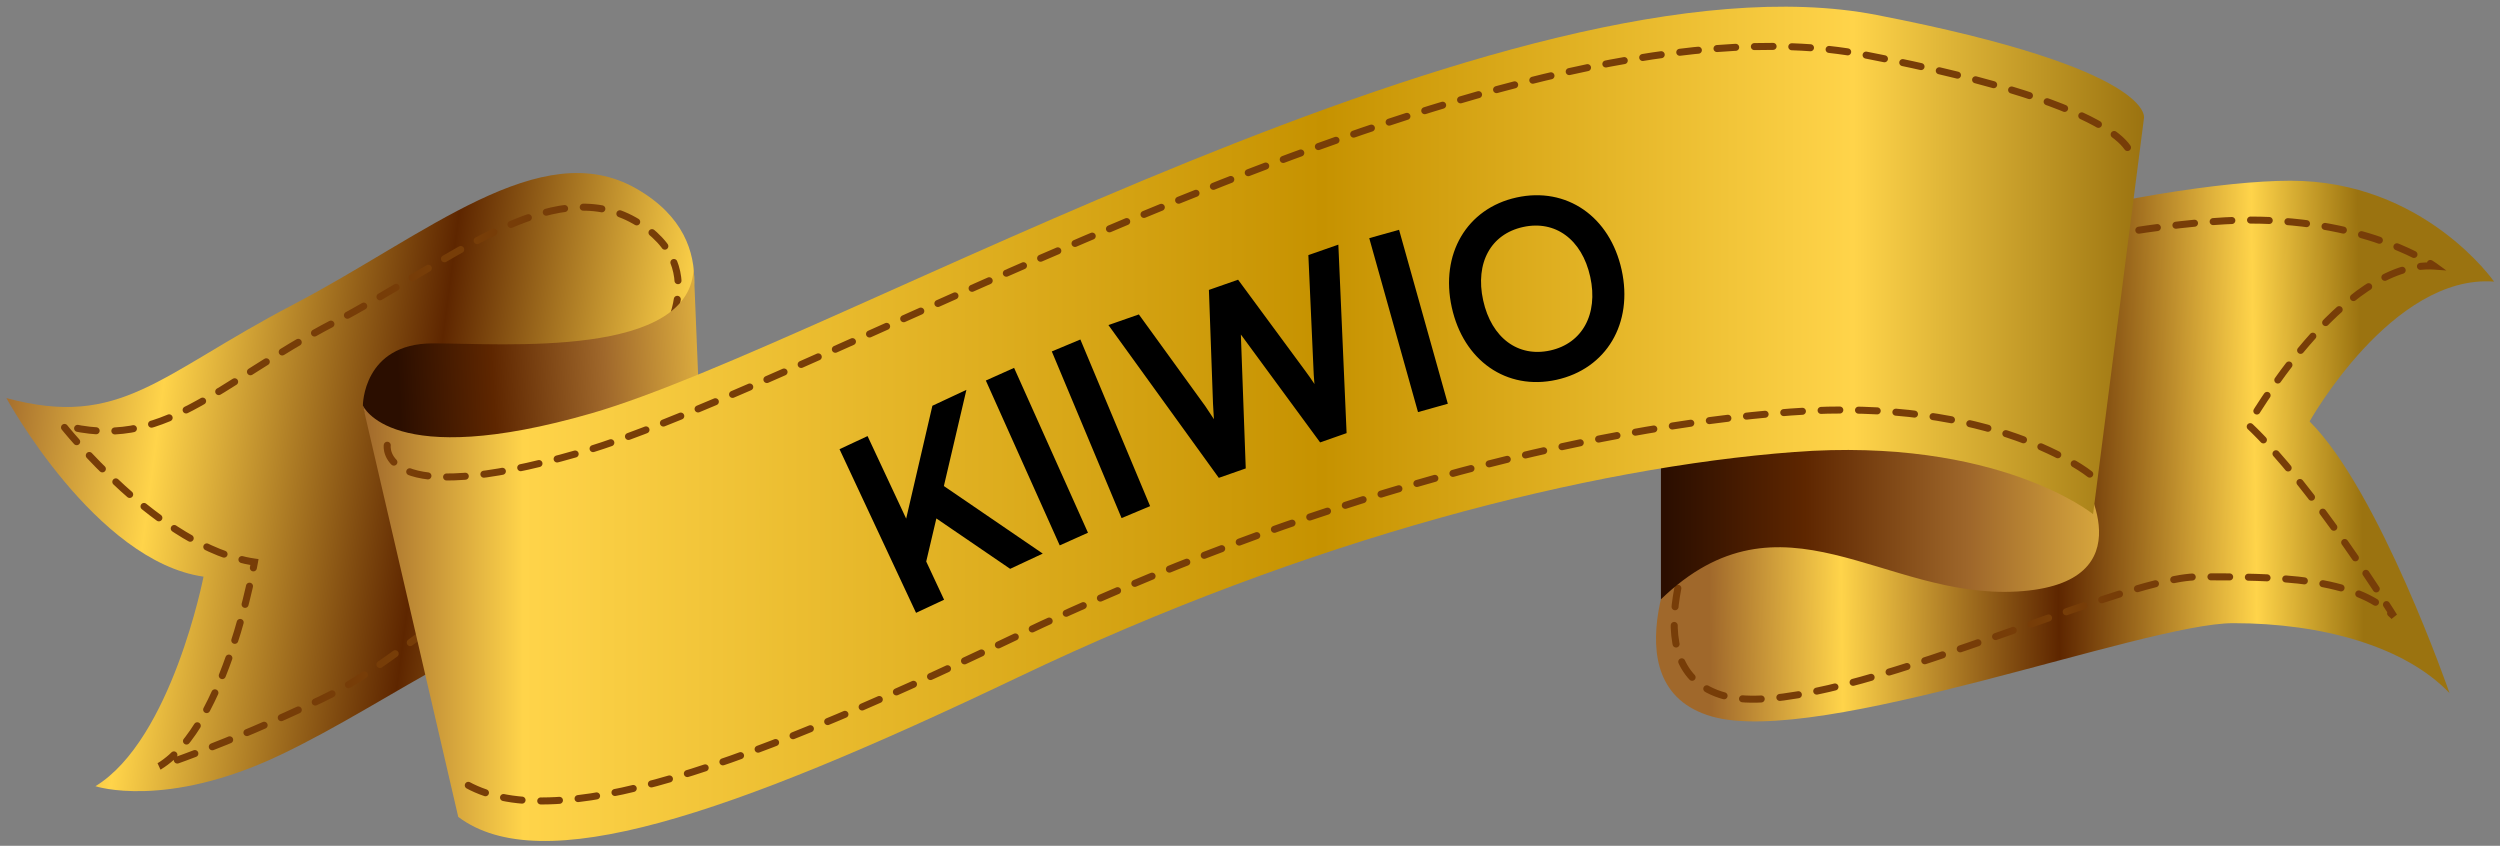 <svg width="334" height="113" viewBox="0 0 334 113" fill="none" xmlns="http://www.w3.org/2000/svg">
<rect x="0" y="0" width="334" height="113" fill="#808080" stroke="none"/>
<path d="M235.897 86.377C235.885 86.501 235.88 86.578 235.882 86.609L235.842 87.574C235.792 88.954 235.602 89.846 235.271 90.251C235.04 90.533 234.724 90.654 234.323 90.611C233.916 90.576 233.512 90.394 233.112 90.067C232.578 89.631 232.127 89.032 231.759 88.272C231.381 87.524 231.137 86.717 231.026 85.849C230.9 84.989 230.908 84.184 231.051 83.431C231.193 82.669 231.464 82.042 231.865 81.55C232.075 81.294 232.335 81.035 232.644 80.777C232.736 80.687 232.775 80.649 232.766 80.661C232.81 80.607 232.832 80.559 232.831 80.515L232.857 80.367C232.871 80.318 232.896 80.272 232.932 80.227C232.977 80.173 233.013 80.156 233.039 80.178C233.051 80.193 233.065 80.214 233.082 80.26C233.167 80.525 233.371 80.865 233.691 81.278C233.93 81.619 234.357 82.144 234.967 82.857L235.959 84.005L236.66 84.807L238.034 86.313C238.67 87.017 239.127 87.721 239.405 88.429C239.672 89.147 239.795 89.975 239.773 90.907C239.752 91.749 239.614 92.555 239.358 93.328C239.103 94.101 238.761 94.762 238.32 95.301C238.11 95.559 237.91 95.749 237.722 95.871C237.514 96.017 237.331 96.103 237.176 96.13C237.001 96.171 236.853 96.144 236.736 96.047C236.657 95.98 236.581 95.828 236.511 95.588L236.148 94.233C236.119 94.137 236.125 94.065 236.164 94.015C236.215 93.955 236.268 93.948 236.327 93.996L236.359 94.024C236.359 94.039 236.371 94.046 236.384 94.059C236.412 94.12 236.453 94.174 236.506 94.219C236.709 94.384 237.013 94.367 237.417 94.166C237.822 93.965 238.222 93.623 238.603 93.156C239.049 92.61 239.302 92.087 239.364 91.585C239.432 91.099 239.307 90.599 238.989 90.082C238.692 89.584 238.125 88.862 237.289 87.912C236.743 87.294 236.28 86.781 235.897 86.377ZM232.734 82.63C232.304 83.014 231.994 83.323 231.804 83.556C231.573 83.838 231.424 84.089 231.352 84.306C231.276 84.531 231.265 84.778 231.321 85.047C231.42 85.537 231.687 86.098 232.124 86.73C232.544 87.36 233.02 87.891 233.548 88.323C234.333 88.965 234.919 89.049 235.304 88.576C235.455 88.392 235.54 88.136 235.561 87.805C235.576 87.479 235.526 87.111 235.409 86.699C235.223 86.086 234.876 85.394 234.367 84.622C233.874 83.872 233.33 83.208 232.734 82.63Z" fill="white"/>
<path d="M90.933 44.891C90.933 44.891 97.736 32.446 84.986 25.186C72.233 17.92 56.936 31.408 39.087 40.739C21.238 50.071 16.144 57.327 0.852 53.182C0.852 53.182 12.748 74.965 27.191 77.042C27.191 77.042 22.945 98.816 12.748 105.038C12.748 105.038 22.098 108.149 37.393 100.887C52.686 93.633 67.984 81.184 81.588 81.184C95.177 81.184 90.933 44.891 90.933 44.891Z" fill="url(#paint0_linear_2867_2621)"/>
<path d="M87.554 46.82C87.554 46.82 96.024 35.88 84.811 29.497C73.599 23.11 60.148 34.961 44.457 43.172C28.766 51.382 21.794 60.42 8.348 56.773C8.348 56.773 21.294 73.267 33.997 75.09C33.997 75.09 30.264 96.901 21.294 102.368C21.294 102.368 29.516 99.787 42.969 93.395C56.413 87.023 69.863 70.76 81.825 70.76C93.775 70.76 87.554 46.82 87.554 46.82Z" stroke="#773D08" stroke-width="0.938" stroke-linecap="round" stroke-dasharray="2.5 2.5"/>
<path d="M225.281 70.82C225.281 70.82 214.232 91.564 228.685 95.718C243.126 99.858 286.47 83.255 298.367 83.255C310.265 83.255 321.314 86.369 327.259 92.601C327.259 92.601 317.917 65.626 308.564 56.301C308.564 56.301 319.62 36.594 333.208 37.623C333.208 37.623 323.858 24.144 306.015 24.144C288.171 24.144 241.427 34.514 233.779 46.964C226.132 59.414 225.28 70.821 225.28 70.821L225.281 70.82Z" fill="url(#paint1_linear_2867_2621)"/>
<path d="M227.333 69.131C227.333 69.131 217.306 89.449 230.421 92.984C243.52 96.516 282.839 77.062 293.63 77.062C304.422 77.062 314.441 77.046 319.841 82.356C319.841 82.356 308.874 64.706 300.391 56.77C300.391 56.77 312.905 34.673 325.23 35.551C325.23 35.551 316.755 29.401 300.566 29.401C284.377 29.401 241.982 38.218 235.042 48.821C228.103 59.423 227.333 69.131 227.333 69.131Z" stroke="#773D08" stroke-width="0.938" stroke-linecap="round" stroke-dasharray="2.5 2.5"/>
<path d="M48.48 54.177C48.48 54.177 48.48 45.874 57.831 45.874C67.182 45.874 92.672 47.956 92.672 35.505L93.52 56.251C93.52 56.251 53.574 74.917 48.48 54.177Z" fill="url(#paint2_linear_2867_2621)"/>
<path d="M277.986 63.463C277.986 63.463 287.336 77.993 269.486 79.025C251.637 80.056 238.044 64.509 221.9 80.065V53.094C221.9 53.094 271.187 47.914 277.986 63.463Z" fill="url(#paint3_linear_2867_2621)"/>
<path d="M48.481 54.177C48.481 54.177 52.137 62.994 79.074 55.203C111.371 45.874 202.305 -7.406 250.739 2.002C288.132 9.261 286.432 15.792 286.432 15.792L279.632 68.689C279.632 68.689 266.885 58.322 239.686 60.387C212.493 62.461 175.105 71.801 136.01 90.478C96.915 109.135 72.268 117.44 61.22 109.136L48.475 54.176L48.481 54.177Z" fill="url(#paint4_linear_2867_2621)"/>
<path d="M51.735 59.484C51.735 59.484 50.417 68.307 77.353 60.513C109.647 51.177 200.584 -2.096 249.018 7.304C286.411 14.566 284.715 21.098 284.715 21.098" stroke="#773D08" stroke-width="0.938" stroke-linecap="round" stroke-dasharray="2.5 2.5"/>
<path d="M279.191 63.343C279.191 63.343 266.446 52.977 239.248 55.046C212.05 57.114 174.661 66.452 135.57 85.129C96.476 103.788 71.825 112.096 60.779 103.788" stroke="#773D08" stroke-width="0.938" stroke-linecap="round" stroke-dasharray="2.5 2.5"/>
<path d="M115.665 58.925L121.223 70.81L124.999 54.56L128.39 52.974L125.537 65.154L138.307 73.877L135.003 75.423L124.778 68.441L123.216 75.071L125.466 79.883L122.625 81.211L112.824 60.254L115.665 58.925Z" fill="black"/>
<path d="M135.231 49.808L144.693 70.921L141.831 72.204L132.369 51.091L135.231 49.808Z" fill="black"/>
<path d="M144.069 46.01L153.002 67.352L150.11 68.563L141.176 47.221L144.069 46.01Z" fill="black"/>
<path d="M163.019 63.246L148.884 43.68L151.965 42.602L160.623 54.557C161.327 55.599 162.031 56.642 162.914 58.197C162.664 56.319 162.626 55.145 162.556 53.881L162.023 39.083L165.225 37.962L174.004 49.875C174.779 50.926 175.482 51.969 176.385 53.483C176.103 51.514 176.014 50.291 175.978 49.219L175.313 34.432L178.333 33.376L179.39 57.517L176.551 58.511L165.22 43.084L165.919 62.231L163.019 63.246Z" fill="black"/>
<path d="M186.568 31.317L192.813 53.594L189.793 54.441L183.548 32.164L186.568 31.317Z" fill="black"/>
<path d="M216.164 36.169C217.676 43.045 214.233 48.848 207.826 50.256C201.451 51.658 195.955 47.821 194.443 40.945C192.938 34.1 196.342 28.273 202.718 26.872C209.125 25.463 214.652 29.294 216.164 36.169ZM212.945 36.877C211.791 31.627 207.965 28.831 203.371 29.841C198.777 30.851 196.508 34.986 197.662 40.237C198.816 45.488 202.618 48.322 207.212 47.312C211.806 46.301 214.092 42.096 212.945 36.877Z" fill="black"/>
<path d="M115.665 58.925L121.223 70.81L124.999 54.56L128.39 52.974L125.537 65.154L138.307 73.877L135.003 75.423L124.778 68.441L123.216 75.071L125.466 79.883L122.625 81.211L112.824 60.254L115.665 58.925Z" stroke="black"/>
<path d="M135.231 49.808L144.693 70.921L141.831 72.204L132.369 51.091L135.231 49.808Z" stroke="black"/>
<path d="M144.069 46.01L153.002 67.352L150.11 68.563L141.176 47.221L144.069 46.01Z" stroke="black"/>
<path d="M163.019 63.246L148.884 43.68L151.965 42.602L160.623 54.557C161.327 55.599 162.031 56.642 162.914 58.197C162.664 56.319 162.626 55.145 162.556 53.881L162.023 39.083L165.225 37.962L174.004 49.875C174.779 50.926 175.482 51.969 176.385 53.483C176.103 51.514 176.014 50.291 175.978 49.219L175.313 34.432L178.333 33.376L179.39 57.517L176.551 58.511L165.22 43.084L165.919 62.231L163.019 63.246Z" stroke="black"/>
<path d="M186.568 31.317L192.813 53.594L189.793 54.441L183.548 32.164L186.568 31.317Z" stroke="black"/>
<path d="M216.164 36.169C217.676 43.045 214.233 48.848 207.826 50.256C201.451 51.658 195.955 47.821 194.443 40.945C192.938 34.1 196.342 28.273 202.718 26.872C209.125 25.463 214.652 29.294 216.164 36.169ZM212.945 36.877C211.791 31.627 207.965 28.831 203.371 29.841C198.777 30.851 196.508 34.986 197.662 40.237C198.816 45.488 202.618 48.322 207.212 47.312C211.806 46.301 214.092 42.096 212.945 36.877Z" stroke="black"/>
<defs>
<linearGradient id="paint0_linear_2867_2621" x1="-1.207" y1="57.915" x2="106.846" y2="72.086" gradientUnits="userSpaceOnUse">
<stop stop-color="#A0682B"/>
<stop offset="0.202" stop-color="#FFD44A"/>
<stop offset="0.534" stop-color="#5E2600"/>
<stop offset="0.837" stop-color="#FFD44A"/>
<stop offset="1" stop-color="#9B7310"/>
</linearGradient>
<linearGradient id="paint1_linear_2867_2621" x1="228.1" y1="60.78" x2="315.461" y2="59.574" gradientUnits="userSpaceOnUse">
<stop stop-color="#A0682B"/>
<stop offset="0.202" stop-color="#FFD44A"/>
<stop offset="0.534" stop-color="#5E2600"/>
<stop offset="0.837" stop-color="#FFD44A"/>
<stop offset="1" stop-color="#9B7310"/>
</linearGradient>
<linearGradient id="paint2_linear_2867_2621" x1="53.185" y1="51.132" x2="100.971" y2="48.569" gradientUnits="userSpaceOnUse">
<stop stop-color="#2B0E00"/>
<stop offset="0.264" stop-color="#5E2600"/>
<stop offset="0.579" stop-color="#A0682B"/>
<stop offset="1" stop-color="#FFD44A"/>
</linearGradient>
<linearGradient id="paint3_linear_2867_2621" x1="222.388" y1="-3483.67" x2="293.302" y2="-3483.67" gradientUnits="userSpaceOnUse">
<stop stop-color="#2B0E00"/>
<stop offset="0.264" stop-color="#5E2600"/>
<stop offset="0.579" stop-color="#A0682B"/>
<stop offset="1" stop-color="#FFD44A"/>
</linearGradient>
<linearGradient id="paint4_linear_2867_2621" x1="48.481" y1="-3483.68" x2="286.428" y2="-3483.68" gradientUnits="userSpaceOnUse">
<stop stop-color="#A0682B"/>
<stop offset="0.09" stop-color="#FFD44A"/>
<stop offset="0.539" stop-color="#C69200"/>
<stop offset="0.837" stop-color="#FFD44A"/>
<stop offset="1" stop-color="#9B7310"/>
</linearGradient>
</defs>
</svg>
